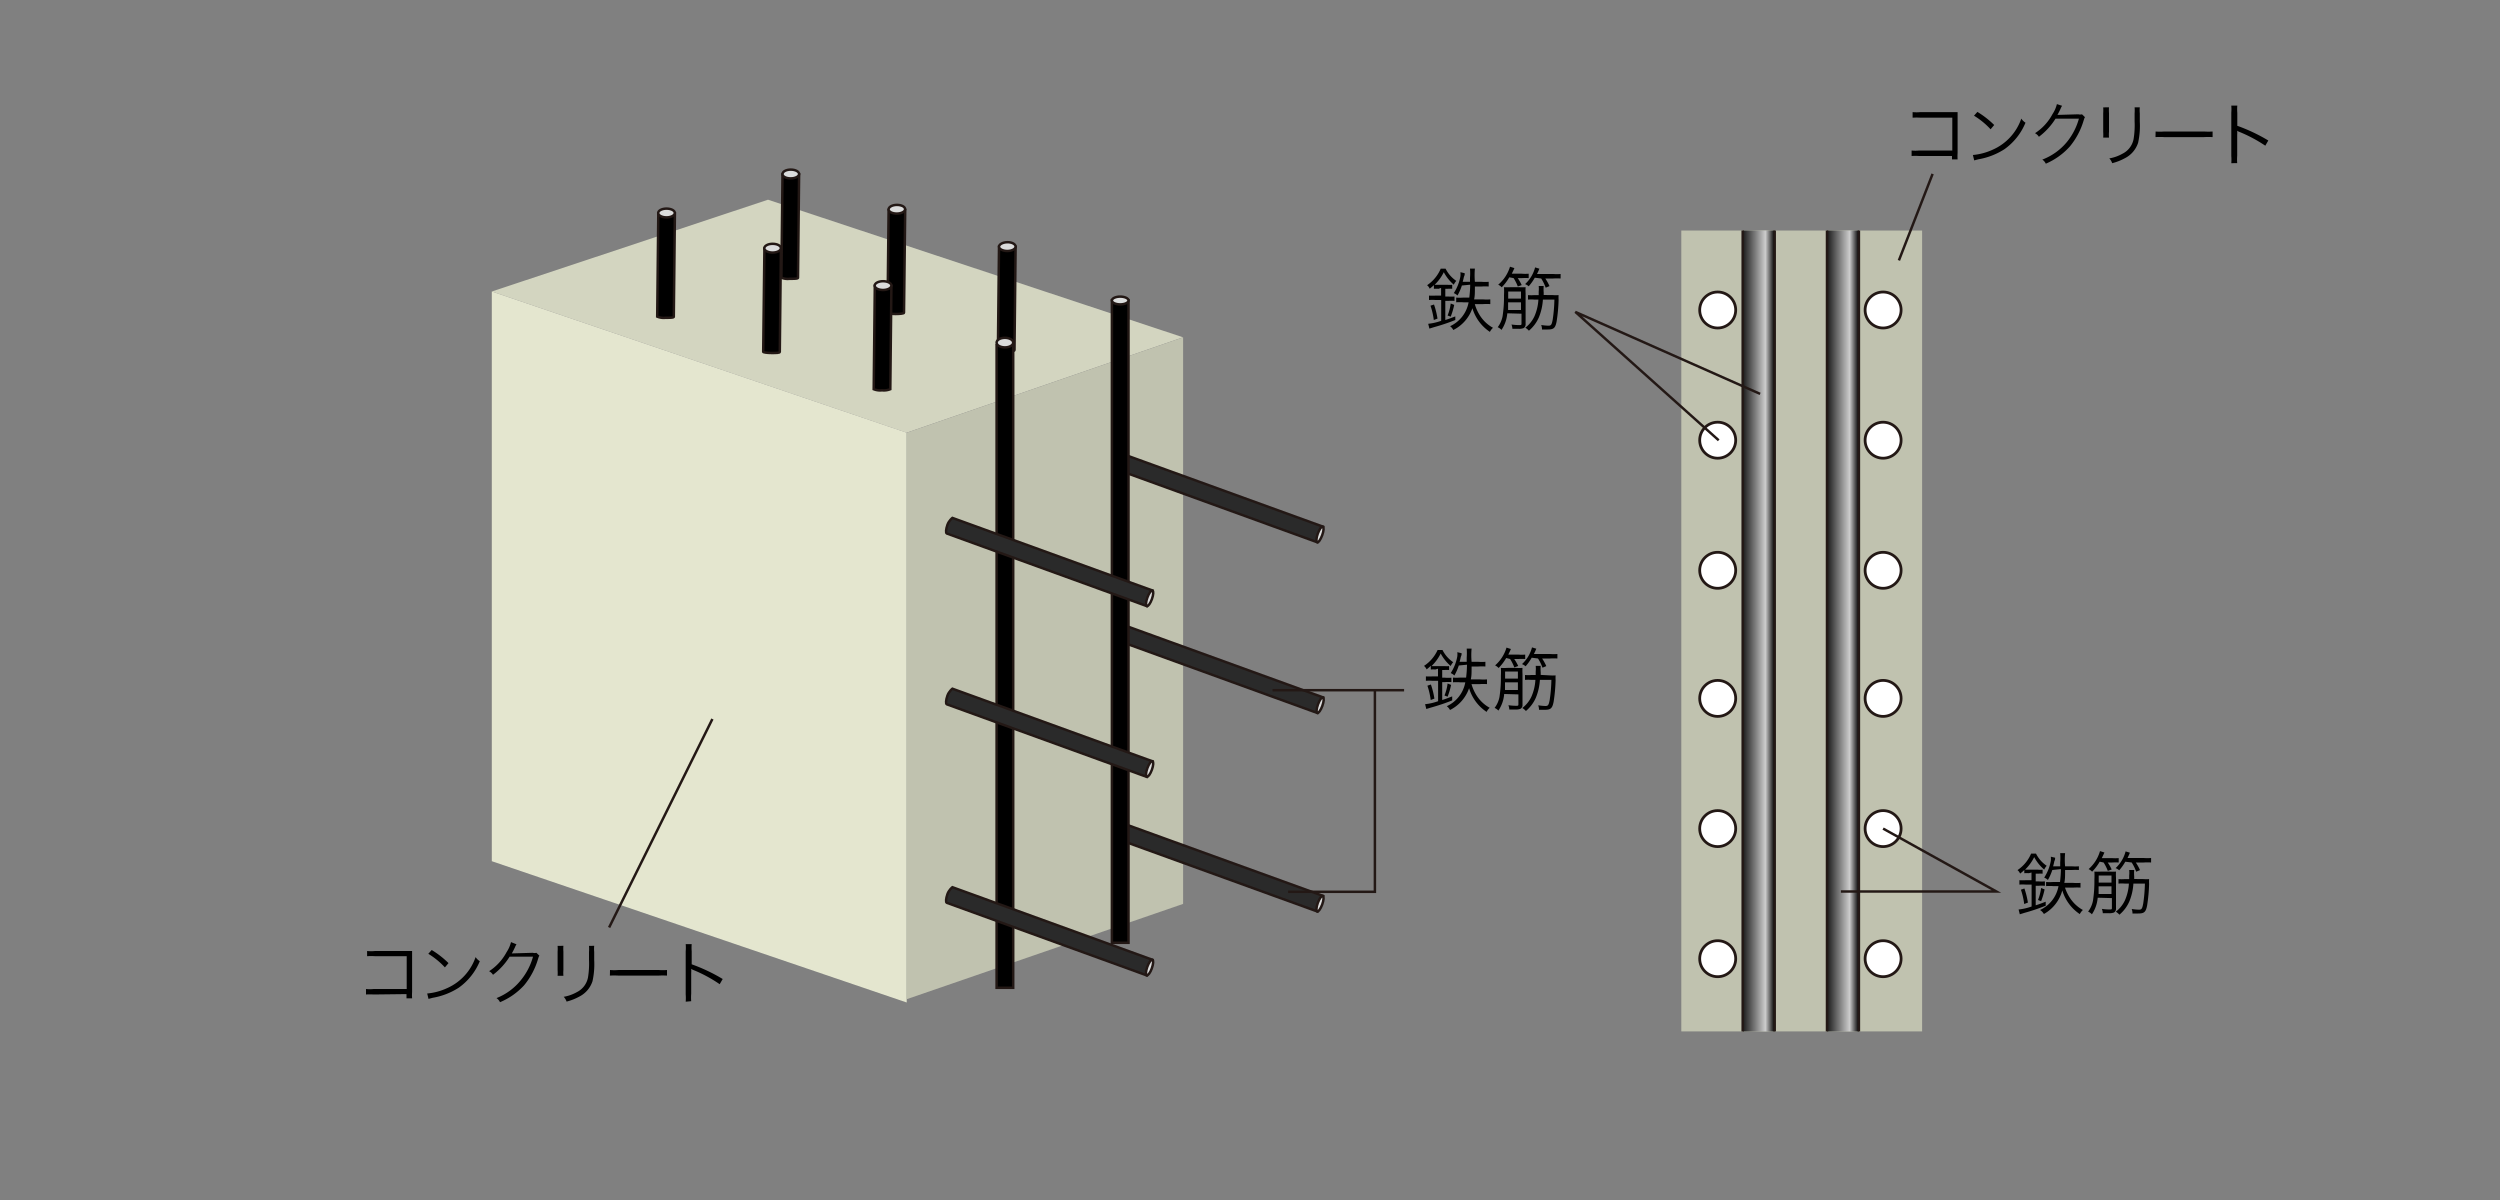 <svg xmlns="http://www.w3.org/2000/svg" xmlns:xlink="http://www.w3.org/1999/xlink" viewBox="0 0 250 120"><rect x="0" y="0" width="250" height="120" fill="#808080" stroke="none"/><defs><style>.cls-1,.cls-7{fill:none;}.cls-2{clip-path:url(#clip-path);}.cls-3{fill:#c0c2af;}.cls-10,.cls-11,.cls-12,.cls-13,.cls-14,.cls-15,.cls-16,.cls-17,.cls-18,.cls-19,.cls-20,.cls-21,.cls-22,.cls-23,.cls-24,.cls-4,.cls-5,.cls-6,.cls-7{stroke:#231815;}.cls-10,.cls-11,.cls-12,.cls-13,.cls-14,.cls-15,.cls-16,.cls-17,.cls-18,.cls-19,.cls-20,.cls-21,.cls-22,.cls-23,.cls-24,.cls-4,.cls-5{stroke-width:0.25px;}.cls-4{fill:url(#linear-gradient);}.cls-5{fill:url(#linear-gradient-2);}.cls-6{fill:#fff;stroke-width:0.28px;}.cls-7{stroke-width:0.25px;}.cls-8{fill:#d3d5c0;}.cls-9{fill:#e4e6cf;}.cls-10{fill:url(#linear-gradient-3);}.cls-11{fill:#dbdcdc;}.cls-12{fill:url(#linear-gradient-4);}.cls-13{fill:url(#linear-gradient-5);}.cls-14{fill:url(#linear-gradient-6);}.cls-15{fill:url(#linear-gradient-7);}.cls-16{fill:url(#linear-gradient-8);}.cls-17{fill:url(#linear-gradient-9);}.cls-18{fill:url(#linear-gradient-10);}.cls-19{fill:url(#linear-gradient-11);}.cls-20{fill:url(#linear-gradient-12);}.cls-21{fill:url(#linear-gradient-13);}.cls-22{fill:url(#linear-gradient-14);}.cls-23{fill:url(#linear-gradient-15);}.cls-24{fill:url(#linear-gradient-16);}</style><clipPath id="clip-path"><rect class="cls-1" x="168.13" y="23.05" width="24.08" height="80.09"/></clipPath><linearGradient id="linear-gradient" x1="174.27" y1="63.41" x2="177.47" y2="63.41" gradientUnits="userSpaceOnUse"><stop offset="0" stop-color="#1a1a1a"/><stop offset="0.71" stop-color="#ccc"/><stop offset="1"/></linearGradient><linearGradient id="linear-gradient-2" x1="182.7" y1="63.41" x2="185.89" y2="63.41" xlink:href="#linear-gradient"/><linearGradient id="linear-gradient-3" x1="-6716.03" y1="-2976.98" x2="-6711.62" y2="-2976.98" gradientTransform="matrix(-0.13, 0.36, -0.23, -0.08, -1463.16, 2247.74)" gradientUnits="userSpaceOnUse"><stop offset="0" stop-color="#2a2a2a"/><stop offset="0.71" stop-color="#fff"/><stop offset="1"/></linearGradient><linearGradient id="linear-gradient-4" x1="-3217.93" y1="-11459.82" x2="-3213.51" y2="-11459.82" gradientTransform="matrix(0.39, 0, 0, 0.12, 1313.38, 1410.23)" xlink:href="#linear-gradient-3"/><linearGradient id="linear-gradient-5" x1="-3217.77" y1="-11459.67" x2="-3213.36" y2="-11459.67" gradientTransform="matrix(0.39, 0, 0, 0.12, 1323.93, 1413.73)" xlink:href="#linear-gradient-3"/><linearGradient id="linear-gradient-6" x1="-3217.62" y1="-11459.49" x2="-3213.2" y2="-11459.49" gradientTransform="matrix(0.39, 0, 0, 0.12, 1334.91, 1417.45)" xlink:href="#linear-gradient-3"/><linearGradient id="linear-gradient-7" x1="-3189.8" y1="-4483.02" x2="-3185.39" y2="-4483.02" gradientTransform="translate(1338.83 3435.19) scale(0.39 0.75)" xlink:href="#linear-gradient-3"/><linearGradient id="linear-gradient-8" x1="-6715.8" y1="-2977.11" x2="-6711.39" y2="-2977.11" gradientTransform="matrix(-0.13, 0.36, -0.23, -0.08, -1463.16, 2264.72)" xlink:href="#linear-gradient-3"/><linearGradient id="linear-gradient-9" x1="-6715.53" y1="-2977.26" x2="-6711.13" y2="-2977.26" gradientTransform="matrix(-0.13, 0.36, -0.23, -0.08, -1463.16, 2284.47)" xlink:href="#linear-gradient-3"/><linearGradient id="linear-gradient-10" x1="-3189.65" y1="-4483.06" x2="-3185.23" y2="-4483.06" gradientTransform="translate(1350.3 3430.72) scale(0.39 0.75)" xlink:href="#linear-gradient-3"/><linearGradient id="linear-gradient-11" x1="-6715.63" y1="-2976.81" x2="-6711.22" y2="-2976.81" gradientTransform="matrix(-0.13, 0.36, -0.23, -0.08, -1480.12, 2271.07)" xlink:href="#linear-gradient-3"/><linearGradient id="linear-gradient-12" x1="-6715.37" y1="-2976.96" x2="-6710.95" y2="-2976.96" gradientTransform="matrix(-0.13, 0.36, -0.23, -0.08, -1480.12, 2290.82)" xlink:href="#linear-gradient-3"/><linearGradient id="linear-gradient-13" x1="-6715.86" y1="-2976.68" x2="-6711.45" y2="-2976.68" gradientTransform="matrix(-0.13, 0.36, -0.23, -0.08, -1480.12, 2254.1)" xlink:href="#linear-gradient-3"/><linearGradient id="linear-gradient-14" x1="-3218.11" y1="-11459.67" x2="-3213.69" y2="-11459.67" gradientTransform="matrix(0.39, 0, 0, 0.12, 1301.03, 1414.1)" xlink:href="#linear-gradient-3"/><linearGradient id="linear-gradient-15" x1="-3217.95" y1="-11459.48" x2="-3213.54" y2="-11459.48" gradientTransform="matrix(0.39, 0, 0, 0.12, 1311.58, 1417.6)" xlink:href="#linear-gradient-3"/><linearGradient id="linear-gradient-16" x1="-3217.79" y1="-11459.33" x2="-3213.38" y2="-11459.33" gradientTransform="matrix(0.39, 0, 0, 0.12, 1322.56, 1421.33)" xlink:href="#linear-gradient-3"/></defs><title>structure_12</title><g id="レイヤー_2" data-name="レイヤー 2"><g id="レイヤー_1-2" data-name="レイヤー 1"><rect class="cls-1" width="250" height="120"/><g class="cls-2"><rect class="cls-3" x="168.13" y="23.05" width="24.08" height="80.09"/><rect class="cls-4" x="174.27" y="21.79" width="3.2" height="83.23"/><rect class="cls-5" x="182.7" y="21.79" width="3.19" height="83.23"/><circle class="cls-6" cx="171.77" cy="31" r="1.8"/><circle class="cls-6" cx="171.77" cy="44.02" r="1.8"/><circle class="cls-6" cx="171.77" cy="57.03" r="1.8"/><circle class="cls-6" cx="171.77" cy="69.84" r="1.8"/><circle class="cls-6" cx="171.77" cy="82.86" r="1.8"/><circle class="cls-6" cx="171.77" cy="95.87" r="1.8"/><circle class="cls-6" cx="188.31" cy="31" r="1.8"/><circle class="cls-6" cx="188.31" cy="44.02" r="1.8"/><circle class="cls-6" cx="188.31" cy="57.03" r="1.8"/><circle class="cls-6" cx="188.31" cy="69.84" r="1.8"/><circle class="cls-6" cx="188.31" cy="82.86" r="1.8"/><circle class="cls-6" cx="188.31" cy="95.87" r="1.8"/></g><polyline class="cls-7" points="188.31 82.86 199.64 89.15 184.09 89.15"/><polyline class="cls-7" points="176.01 39.39 157.53 31.19 171.87 44.03"/><line class="cls-7" x1="189.89" y1="26.04" x2="193.26" y2="17.39"/><path d="M191.91,15.6a5.57,5.57,0,0,0-.75,0v-.55a3.39,3.39,0,0,0,.76,0h3.31V11.77h-3.17a5.93,5.93,0,0,0-.8,0v-.56a3.8,3.8,0,0,0,.8,0h3.7c0,.17,0,.29,0,.54v3.56a4.55,4.55,0,0,0,0,.63h-.56V15.6Z"/><path d="M197.29,15.5a6.06,6.06,0,0,0,2-.54,5.26,5.26,0,0,0,2.84-3.1,1.4,1.4,0,0,0,.42.41,6.1,6.1,0,0,1-2.12,2.66,7,7,0,0,1-2.59,1l-.42.11Zm.45-4.31a9.09,9.09,0,0,1,1.68,1.31l-.36.43a7.69,7.69,0,0,0-1.66-1.36Z"/><path d="M206.21,10.58a1.33,1.33,0,0,0-.15.29c-.18.38-.24.49-.32.62.09,0,.09,0,2.1-.06a.68.68,0,0,0,.36,0l.3.29c-.06.08-.06.09-.14.34A7.35,7.35,0,0,1,207,14.63a6.81,6.81,0,0,1-2.42,1.74,1,1,0,0,0-.35-.41,5.92,5.92,0,0,0,2.46-1.76,6.38,6.38,0,0,0,1.2-2.33l-2.34,0a6.71,6.71,0,0,1-1.66,1.81,1,1,0,0,0-.39-.36,5.15,5.15,0,0,0,1.75-1.91,3.14,3.14,0,0,0,.44-1Z"/><path d="M210.9,10.73a3.71,3.71,0,0,0,0,.58v1.87a3.59,3.59,0,0,0,0,.58h-.58a4.11,4.11,0,0,0,0-.58V11.32a4,4,0,0,0,0-.58Zm3.08,0a3.14,3.14,0,0,0,0,.61v.82a7.82,7.82,0,0,1-.17,2.12,2.64,2.64,0,0,1-1.32,1.54,5.47,5.47,0,0,1-1.27.5,1.32,1.32,0,0,0-.29-.48,4.05,4.05,0,0,0,1.32-.47,2.07,2.07,0,0,0,1.11-1.47,8.6,8.6,0,0,0,.1-1.77v-.79a3.94,3.94,0,0,0,0-.61Z"/><path d="M215.56,13.15a4.93,4.93,0,0,0,.86,0h4a5.49,5.49,0,0,0,.84,0v.56a7.93,7.93,0,0,0-.85,0h-4a7.56,7.56,0,0,0-.86,0Z"/><path d="M223.13,16.32a4.53,4.53,0,0,0,0-.73V11.27a4.17,4.17,0,0,0,0-.71h.6a4.3,4.3,0,0,0,0,.72v1.3a17.29,17.29,0,0,1,3.1,1.47l-.3.52a14.18,14.18,0,0,0-2.59-1.38.76.76,0,0,1-.22-.12h0a2.48,2.48,0,0,1,0,.41v2.09a4.66,4.66,0,0,0,0,.74Z"/><path d="M143.85,28.88a3.16,3.16,0,0,0-.46,0v-.37a4.36,4.36,0,0,1-.42.36.9.9,0,0,0-.26-.35,3.72,3.72,0,0,0,1.36-1.65h.49a3.21,3.21,0,0,0,1.07,1.22,1.42,1.42,0,0,0-.25.38,4.33,4.33,0,0,1-1-1.25,4.52,4.52,0,0,1-.92,1.26l.44,0h.86a2.73,2.73,0,0,0,.46,0v.4a2.92,2.92,0,0,0-.47,0h-.22v.77h.29a3.85,3.85,0,0,0,.63,0v.44a4,4,0,0,0-.63,0h-.29V32c.33-.1.5-.17,1-.36V32a19.91,19.91,0,0,1-2.14.72l-.45.14-.12-.48a5.52,5.52,0,0,0,1.3-.3V30h-.57a4.33,4.33,0,0,0-.65,0v-.44a5.25,5.25,0,0,0,.65,0h.56v-.77ZM143.38,32a7.19,7.19,0,0,0-.33-1.43l.35-.12a8,8,0,0,1,.35,1.41Zm1.38-.45a4.72,4.72,0,0,0,.31-1.2l.35.14a7.2,7.2,0,0,1-.35,1.18Zm1.43-3a5.35,5.35,0,0,1-.44,1,1.17,1.17,0,0,0-.37-.24,4.49,4.49,0,0,0,.66-1.67,1.86,1.86,0,0,0,0-.42l.43.1c0,.17,0,.18-.08.37a4.93,4.93,0,0,1-.12.49H147v-.4a6.17,6.17,0,0,0,0-.92h.49a7.28,7.28,0,0,0,0,1.32h.66a4.23,4.23,0,0,0,.72,0v.47a5.7,5.7,0,0,0-.7,0h-.68c0,.64,0,.94-.08,1.29h.9a4.8,4.8,0,0,0,.72,0v.47a5.92,5.92,0,0,0-.72,0h-.83a4.32,4.32,0,0,0,.53,1.17,3.64,3.64,0,0,0,1.29,1.2,1.35,1.35,0,0,0-.31.41,4.32,4.32,0,0,1-1.75-2.37A3.84,3.84,0,0,1,145.33,33a1.12,1.12,0,0,0-.32-.38,3.27,3.27,0,0,0,1.85-2.39h-.54a4.81,4.81,0,0,0-.7,0v-.47a4.69,4.69,0,0,0,.7,0h.61a11.85,11.85,0,0,0,.09-1.29Z"/><path d="M150.73,31.33a3.48,3.48,0,0,1-.58,1.66,1.15,1.15,0,0,0-.38-.27,2.59,2.59,0,0,0,.49-1.11,12.75,12.75,0,0,0,.14-2.1,7.06,7.06,0,0,0,0-.79,5.31,5.31,0,0,0,.66,0h.86a5,5,0,0,0,.64,0,4.83,4.83,0,0,0,0,.61v3.07a.43.43,0,0,1-.2.41,1.31,1.31,0,0,1-.54.07l-.58,0a1.48,1.48,0,0,0-.09-.43,5.83,5.83,0,0,0,.76.06c.18,0,.24,0,.24-.14v-1Zm.2-3.6a4.85,4.85,0,0,1-.76,1,1.12,1.12,0,0,0-.35-.26A3.78,3.78,0,0,0,151,26.67l.44.14c-.11.26-.16.35-.26.56h1a4.11,4.11,0,0,0,.69,0v.44a5.94,5.94,0,0,0-.66,0h-.44a4.24,4.24,0,0,1,.4.7l-.39.14a4.32,4.32,0,0,0-.42-.84ZM152.1,31v-.77h-1.29c0,.32,0,.45,0,.77Zm0-1.14v-.71h-1.28v.71Zm1.38-2.09a5,5,0,0,1-.61.86,1.23,1.23,0,0,0-.36-.22,3.44,3.44,0,0,0,1-1.67l.43.13a5.43,5.43,0,0,1-.24.53h1.62a5,5,0,0,0,.74,0v.45a5.84,5.84,0,0,0-.74,0h-.79a4.73,4.73,0,0,1,.42.76l-.38.16a4.45,4.45,0,0,0-.45-.92Zm1.82,1.74a3.57,3.57,0,0,0,.56,0,4.36,4.36,0,0,0,0,.49,16.44,16.44,0,0,1-.2,2.16c-.13.65-.29.79-.9.79l-.56,0a1.26,1.26,0,0,0-.08-.45,5.89,5.89,0,0,0,.72.07c.27,0,.33-.09.43-.61a15.4,15.4,0,0,0,.17-2h-1.15a5.56,5.56,0,0,1-.4,1.77,3.61,3.61,0,0,1-1,1.34,1.48,1.48,0,0,0-.36-.3,3.06,3.06,0,0,0,.91-1.13,4.79,4.79,0,0,0,.4-1.68h-.4a3.78,3.78,0,0,0-.64,0v-.45a3.58,3.58,0,0,0,.64,0h.43c0-.21,0-.26,0-.35a2.72,2.72,0,0,0,0-.56h.5a3.93,3.93,0,0,0,0,.66c0,.11,0,.15,0,.24Z"/><path d="M202.89,87.32a3.16,3.16,0,0,0-.46,0V87a4.36,4.36,0,0,1-.42.36.9.9,0,0,0-.26-.35,3.72,3.72,0,0,0,1.36-1.65h.49a3.21,3.21,0,0,0,1.07,1.22,1.42,1.42,0,0,0-.25.38,4.33,4.33,0,0,1-1-1.25,4.52,4.52,0,0,1-.92,1.26l.44,0h.86a2.73,2.73,0,0,0,.46,0v.4a2.92,2.92,0,0,0-.47,0h-.22v.77h.29a3.85,3.85,0,0,0,.63,0v.44a4,4,0,0,0-.63,0h-.29v1.95c.33-.1.5-.17,1-.36v.4a19.91,19.91,0,0,1-2.14.72l-.45.14-.12-.48a5.52,5.52,0,0,0,1.3-.3V88.46h-.57a4.33,4.33,0,0,0-.65,0v-.44a5.25,5.25,0,0,0,.65,0h.56v-.77Zm-.47,3.08a7.19,7.19,0,0,0-.33-1.43l.35-.12a8,8,0,0,1,.35,1.41ZM203.8,90a4.72,4.72,0,0,0,.31-1.2l.35.14a7.2,7.2,0,0,1-.35,1.18Zm1.43-3a5.35,5.35,0,0,1-.44,1,1.17,1.17,0,0,0-.37-.24,4.49,4.49,0,0,0,.66-1.67,1.86,1.86,0,0,0,0-.42l.43.1c0,.17,0,.18-.08.37a4.93,4.93,0,0,1-.12.49h.71v-.4a6.17,6.17,0,0,0,0-.92h.49a7.28,7.28,0,0,0,0,1.32h.66a4.23,4.23,0,0,0,.72,0V87a5.7,5.7,0,0,0-.7,0h-.68c0,.64,0,.94-.08,1.29h.9a4.8,4.8,0,0,0,.72,0v.47a5.92,5.92,0,0,0-.72,0h-.83A4.32,4.32,0,0,0,207,89.8a3.64,3.64,0,0,0,1.29,1.2,1.35,1.35,0,0,0-.31.41,4.32,4.32,0,0,1-1.75-2.37,3.84,3.84,0,0,1-1.84,2.36A1.12,1.12,0,0,0,204,91a3.27,3.27,0,0,0,1.85-2.39h-.54a4.81,4.81,0,0,0-.7,0V88.2a4.69,4.69,0,0,0,.7,0H206a11.85,11.85,0,0,0,.09-1.29Z"/><path d="M209.77,89.77a3.48,3.48,0,0,1-.58,1.66,1.15,1.15,0,0,0-.38-.27,2.59,2.59,0,0,0,.49-1.11,12.75,12.75,0,0,0,.14-2.1,7.06,7.06,0,0,0,0-.79,5.31,5.31,0,0,0,.66,0h.86a5,5,0,0,0,.64,0,4.83,4.83,0,0,0,0,.61v3.07a.43.43,0,0,1-.2.41,1.31,1.31,0,0,1-.54.07l-.58,0a1.48,1.48,0,0,0-.09-.43,5.83,5.83,0,0,0,.76.06c.18,0,.24,0,.24-.14v-1Zm.2-3.6a4.85,4.85,0,0,1-.76,1,1.12,1.12,0,0,0-.35-.26A3.78,3.78,0,0,0,210,85.11l.44.14c-.11.26-.16.35-.26.56h1a4.11,4.11,0,0,0,.69,0v.44a5.94,5.94,0,0,0-.66,0h-.44a4.24,4.24,0,0,1,.4.7l-.39.14a4.32,4.32,0,0,0-.42-.84Zm1.18,3.23v-.77h-1.29c0,.32,0,.45,0,.77Zm0-1.14v-.71h-1.28v.71Zm1.38-2.09a5,5,0,0,1-.61.86,1.23,1.23,0,0,0-.36-.22,3.44,3.44,0,0,0,1-1.67l.43.13a5.43,5.43,0,0,1-.24.53h1.62a5,5,0,0,0,.74,0v.45a5.84,5.84,0,0,0-.74,0h-.79a4.73,4.73,0,0,1,.42.76l-.38.16a4.45,4.45,0,0,0-.45-.92Zm1.82,1.74a3.57,3.57,0,0,0,.56,0,4.36,4.36,0,0,0,0,.49,16.44,16.44,0,0,1-.2,2.16c-.13.65-.29.79-.9.79l-.56,0a1.26,1.26,0,0,0-.08-.45,5.89,5.89,0,0,0,.72.07c.27,0,.33-.09.43-.61a15.4,15.4,0,0,0,.17-2h-1.15a5.56,5.56,0,0,1-.4,1.77,3.61,3.61,0,0,1-1,1.34,1.48,1.48,0,0,0-.36-.3,3.06,3.06,0,0,0,.91-1.13,4.79,4.79,0,0,0,.4-1.68h-.4a3.78,3.78,0,0,0-.64,0v-.45a3.58,3.58,0,0,0,.64,0h.43c0-.21,0-.26,0-.35a2.72,2.72,0,0,0,0-.56h.5a3.93,3.93,0,0,0,0,.66c0,.11,0,.15,0,.24Z"/><polygon class="cls-8" points="76.8 19.97 118.3 33.73 90.66 43.27 49.18 29.15 76.8 19.97"/><polygon class="cls-9" points="90.67 100.25 49.18 86.12 49.18 29.15 90.67 43.27 90.67 100.25"/><polygon class="cls-3" points="118.31 90.39 90.67 99.92 90.67 43.27 118.31 33.73 118.31 90.39"/><path class="cls-10" d="M112.3,45.41l0,0c-.12,0-.35.27-.5.7s-.18.82-.06.86h0v0l20,7.26.57-1.56Z"/><path class="cls-11" d="M131.72,54.22c-.12,0-.1-.43.06-.86s.38-.75.5-.7.1.43-.06.86S131.85,54.27,131.72,54.22Z"/><path class="cls-12" d="M78.14,27.77h0a1.65,1.65,0,0,0,.83.11c.46,0,.83,0,.83-.11h0l.11-10.33H78.25Z"/><path class="cls-11" d="M79.91,17.4c0,.24-.37.44-.84.44s-.83-.19-.82-.44.37-.44.83-.44S79.91,17.16,79.91,17.4Z"/><path class="cls-13" d="M88.75,31.28h0c0,.06.37.12.82.12s.83-.05.83-.12h0L90.52,21H88.86Z"/><path class="cls-11" d="M90.51,20.92c0,.24-.37.44-.83.44s-.83-.19-.82-.43.37-.44.83-.44S90.51,20.67,90.51,20.92Z"/><path class="cls-14" d="M99.79,35h0c0,.07.37.12.83.12s.83,0,.83-.11h0l.11-10.33H99.9Z"/><path class="cls-11" d="M101.56,24.66c0,.24-.37.44-.83.44s-.83-.2-.83-.43.37-.44.83-.45S101.56,24.41,101.56,24.66Z"/><rect class="cls-15" x="99.66" y="34.52" width="1.66" height="64.26"/><ellipse class="cls-11" cx="100.49" cy="34.26" rx="0.83" ry="0.48"/><path class="cls-16" d="M112.3,62.48l0,0c-.12,0-.35.27-.5.7s-.18.81-.06.86h0v0l20,7.26.57-1.56Z"/><path class="cls-17" d="M112.3,82.34l0,0c-.12,0-.35.26-.5.7s-.18.82-.06.86h0v0l20,7.25.57-1.56Z"/><rect class="cls-18" x="111.19" y="30.02" width="1.66" height="64.26"/><ellipse class="cls-11" cx="112.02" cy="30.05" rx="0.83" ry="0.39"/><path class="cls-19" d="M95.24,68.87s0,0,0,0-.35.27-.5.7-.18.81-.06.86h0v0l20,7.26.57-1.56Z"/><path class="cls-20" d="M95.24,88.72s0,0,0,0-.35.27-.5.7-.18.82-.06.86h0v0l20,7.26.57-1.56Z"/><path class="cls-21" d="M95.24,51.79s0,0,0,0-.35.27-.5.7-.18.81-.06.86h0v0l20,7.26.57-1.56Z"/><ellipse class="cls-11" cx="114.96" cy="59.83" rx="0.83" ry="0.24" transform="translate(19.5 147.48) rotate(-70.05)"/><ellipse class="cls-11" cx="114.96" cy="76.9" rx="0.83" ry="0.24" transform="translate(3.41 158.66) rotate(-70.02)"/><ellipse class="cls-11" cx="132.01" cy="70.51" rx="0.83" ry="0.23" transform="translate(20.59 170.43) rotate(-69.99)"/><path class="cls-11" d="M131.72,91.15c-.12,0-.1-.43.06-.86s.38-.74.5-.7.1.43-.06.86S131.85,91.19,131.72,91.15Z"/><path class="cls-11" d="M114.67,97.54c-.12,0-.1-.43.06-.86s.38-.75.51-.7.09.43-.06.86S114.79,97.58,114.67,97.54Z"/><path class="cls-22" d="M65.72,31.66h0a1.69,1.69,0,0,0,.83.12c.46,0,.83,0,.83-.11h0l.11-10.34H65.83Z"/><path class="cls-11" d="M67.48,21.3c0,.24-.37.44-.83.44s-.83-.2-.83-.44.37-.44.83-.44S67.49,21.05,67.48,21.3Z"/><path class="cls-23" d="M76.32,35.18h0c0,.06.37.12.83.12s.83,0,.83-.11h0l.11-10.33H76.44Z"/><path class="cls-11" d="M78.09,24.82c0,.24-.38.44-.83.44s-.84-.2-.83-.44.37-.44.83-.44S78.09,24.57,78.09,24.82Z"/><path class="cls-24" d="M87.37,38.92l0,0a1.67,1.67,0,0,0,.83.11,1.7,1.7,0,0,0,.83-.11h0l.11-10.33H87.48Z"/><path class="cls-11" d="M89.14,28.56c0,.24-.38.44-.84.44s-.83-.2-.83-.44.37-.44.83-.44S89.14,28.31,89.14,28.56Z"/><line class="cls-7" x1="127.25" y1="69.02" x2="140.41" y2="69.02"/><polyline class="cls-7" points="137.49 69.02 137.49 89.18 128.81 89.18"/><path d="M143.54,66.95a3.16,3.16,0,0,0-.46,0v-.37a4.36,4.36,0,0,1-.42.36.9.9,0,0,0-.26-.35A3.72,3.72,0,0,0,143.76,65h.49a3.21,3.21,0,0,0,1.07,1.22,1.42,1.42,0,0,0-.25.38,4.33,4.33,0,0,1-1-1.25,4.52,4.52,0,0,1-.92,1.26l.44,0h.86a2.73,2.73,0,0,0,.46,0V67a2.92,2.92,0,0,0-.47,0h-.22v.77h.29a3.85,3.85,0,0,0,.63,0v.44a4,4,0,0,0-.63,0h-.29V70c.33-.1.5-.17,1-.36v.4a19.91,19.91,0,0,1-2.14.72l-.45.14-.12-.48a5.52,5.52,0,0,0,1.3-.3V68.08h-.57a4.33,4.33,0,0,0-.65,0v-.44a5.25,5.25,0,0,0,.65,0h.56v-.77ZM143.07,70a7.19,7.19,0,0,0-.33-1.43l.35-.12a8,8,0,0,1,.35,1.41Zm1.38-.45a4.72,4.72,0,0,0,.31-1.2l.35.14a7.2,7.2,0,0,1-.35,1.18Zm1.43-3a5.35,5.35,0,0,1-.44,1,1.17,1.17,0,0,0-.37-.24,4.49,4.49,0,0,0,.66-1.67,1.86,1.86,0,0,0,0-.42l.43.1c0,.17,0,.18-.08.37a4.93,4.93,0,0,1-.12.49h.71v-.4a6.17,6.17,0,0,0,0-.92h.49a7.28,7.28,0,0,0,0,1.32h.66a4.23,4.23,0,0,0,.72,0v.47a5.7,5.7,0,0,0-.7,0h-.68c0,.64,0,.94-.08,1.29h.9a4.8,4.8,0,0,0,.72,0v.47a5.92,5.92,0,0,0-.72,0h-.83a4.32,4.32,0,0,0,.53,1.17,3.64,3.64,0,0,0,1.29,1.2,1.35,1.35,0,0,0-.31.41,4.32,4.32,0,0,1-1.75-2.37A3.84,3.84,0,0,1,145,71a1.12,1.12,0,0,0-.32-.38,3.27,3.27,0,0,0,1.85-2.39H146a4.81,4.81,0,0,0-.7,0v-.47a4.69,4.69,0,0,0,.7,0h.61a11.85,11.85,0,0,0,.09-1.29Z"/><path d="M150.42,69.4a3.48,3.48,0,0,1-.58,1.66,1.15,1.15,0,0,0-.38-.27,2.59,2.59,0,0,0,.49-1.11,12.75,12.75,0,0,0,.14-2.1,7.06,7.06,0,0,0,0-.79,5.31,5.31,0,0,0,.66,0h.86a5,5,0,0,0,.64,0,4.83,4.83,0,0,0,0,.61v3.07a.43.43,0,0,1-.2.41,1.31,1.31,0,0,1-.54.07l-.58,0a1.48,1.48,0,0,0-.09-.43,5.83,5.83,0,0,0,.76.06c.18,0,.24,0,.24-.14v-1Zm.2-3.6a4.85,4.85,0,0,1-.76,1,1.12,1.12,0,0,0-.35-.26,3.78,3.78,0,0,0,1.14-1.78l.44.14c-.11.26-.16.35-.26.56h1a4.11,4.11,0,0,0,.69,0v.44a5.94,5.94,0,0,0-.66,0h-.44a4.24,4.24,0,0,1,.4.7l-.39.14a4.32,4.32,0,0,0-.42-.84ZM151.79,69v-.77H150.5c0,.32,0,.45,0,.77Zm0-1.14v-.71h-1.28v.71Zm1.38-2.09a5,5,0,0,1-.61.86,1.23,1.23,0,0,0-.36-.22,3.44,3.44,0,0,0,1-1.67l.43.13a5.43,5.43,0,0,1-.24.53H155a5,5,0,0,0,.74,0v.45a5.84,5.84,0,0,0-.74,0h-.79a4.73,4.73,0,0,1,.42.76l-.38.16a4.45,4.45,0,0,0-.45-.92ZM155,67.54a3.57,3.57,0,0,0,.56,0,4.36,4.36,0,0,0,0,.49,16.44,16.44,0,0,1-.2,2.16c-.13.65-.29.79-.9.79l-.56,0a1.26,1.26,0,0,0-.08-.45,5.89,5.89,0,0,0,.72.07c.27,0,.33-.09.43-.61a15.4,15.4,0,0,0,.17-2h-1.15a5.56,5.56,0,0,1-.4,1.77,3.61,3.61,0,0,1-1,1.34,1.48,1.48,0,0,0-.36-.3,3.06,3.06,0,0,0,.91-1.13,4.79,4.79,0,0,0,.4-1.68h-.4a3.78,3.78,0,0,0-.64,0V67.5a3.58,3.58,0,0,0,.64,0h.43c0-.21,0-.26,0-.35a2.72,2.72,0,0,0,0-.56h.5a3.93,3.93,0,0,0,0,.66c0,.11,0,.15,0,.24Z"/><path d="M37.35,99.45a5.57,5.57,0,0,0-.75,0v-.55a3.39,3.39,0,0,0,.76,0h3.31V95.62H37.51a5.93,5.93,0,0,0-.8,0V95.1a3.8,3.8,0,0,0,.8,0h3.7c0,.17,0,.29,0,.54v3.56a4.55,4.55,0,0,0,0,.63h-.56v-.42Z"/><path d="M42.72,99.35a6.06,6.06,0,0,0,2-.54,5.26,5.26,0,0,0,2.84-3.1,1.4,1.4,0,0,0,.42.41,6.1,6.1,0,0,1-2.12,2.66,7,7,0,0,1-2.59,1l-.42.11ZM43.17,95a9.09,9.09,0,0,1,1.68,1.31l-.36.43a7.69,7.69,0,0,0-1.66-1.36Z"/><path d="M51.65,94.43a1.33,1.33,0,0,0-.15.29c-.18.38-.24.49-.32.62.09,0,.09,0,2.1-.06a.68.68,0,0,0,.36,0l.3.29c-.06.08-.06.09-.14.34a7.35,7.35,0,0,1-1.39,2.62A6.81,6.81,0,0,1,50,100.22a1,1,0,0,0-.35-.41A5.92,5.92,0,0,0,52.1,98a6.38,6.38,0,0,0,1.2-2.33l-2.34,0a6.71,6.71,0,0,1-1.66,1.81,1,1,0,0,0-.39-.36,5.15,5.15,0,0,0,1.75-1.91,3.14,3.14,0,0,0,.44-1Z"/><path d="M56.34,94.58a3.71,3.71,0,0,0,0,.58V97a3.59,3.59,0,0,0,0,.58h-.58a4.11,4.11,0,0,0,0-.58V95.17a4,4,0,0,0,0-.58Zm3.08,0a3.14,3.14,0,0,0,0,.61V96a7.82,7.82,0,0,1-.17,2.12,2.64,2.64,0,0,1-1.32,1.54,5.47,5.47,0,0,1-1.27.5,1.32,1.32,0,0,0-.29-.48,4.05,4.05,0,0,0,1.32-.47,2.07,2.07,0,0,0,1.11-1.47,8.6,8.6,0,0,0,.1-1.77V95.2a3.94,3.94,0,0,0,0-.61Z"/><path d="M61,97a4.93,4.93,0,0,0,.86,0h4a5.49,5.49,0,0,0,.84,0v.56a7.93,7.93,0,0,0-.85,0h-4a7.56,7.56,0,0,0-.86,0Z"/><path d="M68.57,100.17a4.53,4.53,0,0,0,0-.73V95.12a4.17,4.17,0,0,0,0-.71h.6a4.3,4.3,0,0,0,0,.72v1.3a17.29,17.29,0,0,1,3.1,1.47l-.3.52A14.18,14.18,0,0,0,69.34,97a.76.76,0,0,1-.22-.12h0a2.48,2.48,0,0,1,0,.41v2.09a4.66,4.66,0,0,0,0,.74Z"/><line class="cls-7" x1="60.91" y1="92.75" x2="71.24" y2="71.9"/></g></g></svg>